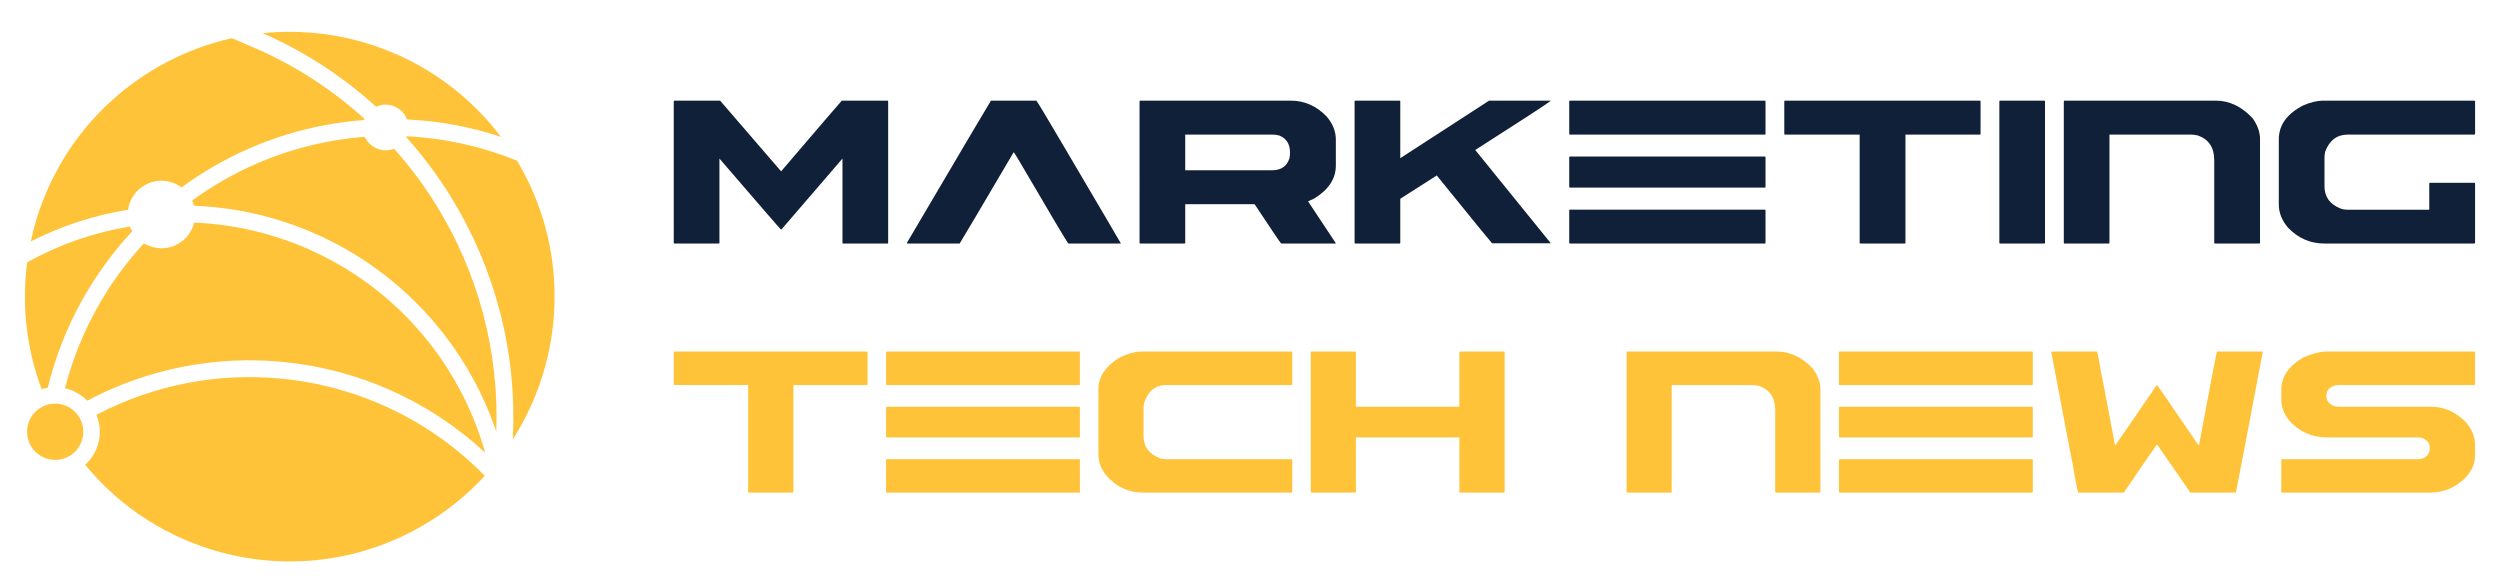 <?xml version="1.0" encoding="utf-8"?>
<!-- Generator: Adobe Illustrator 16.0.0, SVG Export Plug-In . SVG Version: 6.00 Build 0)  -->
<!DOCTYPE svg PUBLIC "-//W3C//DTD SVG 1.1//EN" "http://www.w3.org/Graphics/SVG/1.1/DTD/svg11.dtd">
<svg version="1.1" id="Calque_1" xmlns="http://www.w3.org/2000/svg" xmlns:xlink="http://www.w3.org/1999/xlink" x="0px" y="0px"
	 width="236px" height="55px" viewBox="0 0 236 55" enable-background="new 0 0 236 55" xml:space="preserve">
<g>
	<g>
		<g>
			<g>
				<path fill="#102039" d="M63.666,9.5h4.313l5.757,6.674C77.54,11.725,79.45,9.5,79.467,9.5h4.325
					c0.033,0.008,0.05,0.029,0.05,0.063v13.361c0,0.043-0.017,0.064-0.05,0.064h-4.2c-0.04,0-0.063-0.021-0.063-0.064v-7.956
					l-5.757,6.688H73.71c-0.035-0.01-1.965-2.238-5.795-6.688v7.956c0,0.043-0.021,0.064-0.063,0.064h-4.188
					c-0.042,0-0.062-0.021-0.062-0.064V9.563C63.612,9.521,63.634,9.5,63.666,9.5z"/>
				<path fill="#102039" d="M93.545,9.5h4.286c0.085,0.075,0.969,1.547,2.652,4.412c3.404,5.774,5.176,8.791,5.318,9.051v0.025
					h-4.953c-0.116-0.117-1.646-2.69-4.587-7.719c-0.36-0.604-0.55-0.905-0.567-0.905c-3.309,5.622-5.01,8.498-5.102,8.624h-4.979
					v-0.064C90.709,14.269,93.354,9.794,93.545,9.5z"/>
				<path fill="#102039" d="M107.637,9.5h14.204c1.289,0,2.417,0.494,3.38,1.482c0.589,0.68,0.883,1.412,0.883,2.201v2.438
					c0,1.265-0.698,2.313-2.088,3.143l-0.54,0.239l2.628,3.959l-0.064,0.025h-5.104c-0.125-0.142-0.959-1.379-2.5-3.709h-6.551
					v3.645c0,0.043-0.02,0.064-0.063,0.064h-4.185c-0.042,0-0.064-0.021-0.064-0.064V9.563C107.583,9.521,107.603,9.5,107.637,9.5z
					 M111.884,12.705v3.369h8.183c0.873,0,1.424-0.381,1.66-1.143c0.033-0.178,0.051-0.35,0.051-0.518
					c0-0.813-0.34-1.353-1.02-1.621c-0.209-0.059-0.424-0.088-0.64-0.088H111.884z"/>
				<path fill="#102039" d="M127.936,9.5h4.187c0.041,0.008,0.063,0.029,0.063,0.063v5.369l8.384-5.432h5.794v0.038
					c-0.359,0.285-2.722,1.822-7.088,4.612v0.025l7.088,8.748v0.039h-5.517c-0.059-0.043-1.797-2.174-5.218-6.398l-3.443,2.2v4.159
					c0,0.043-0.021,0.064-0.063,0.064h-4.187c-0.041,0-0.063-0.021-0.063-0.064V9.563C127.882,9.521,127.901,9.5,127.936,9.5z"/>
				<path fill="#102039" d="M148.199,9.5h18.405c0.041,0.008,0.061,0.029,0.061,0.063v3.08c0,0.041-0.02,0.063-0.061,0.063h-18.405
					c-0.043,0-0.063-0.021-0.063-0.063v-3.08C148.146,9.521,148.166,9.5,148.199,9.5z M148.199,14.779h18.405
					c0.041,0.008,0.061,0.029,0.061,0.063v2.804c0,0.042-0.02,0.063-0.061,0.063h-18.405c-0.043,0-0.063-0.021-0.063-0.063v-2.804
					C148.146,14.801,148.166,14.779,148.199,14.779z M148.199,19.795h18.405c0.041,0,0.061,0.018,0.061,0.051v3.078
					c0,0.043-0.02,0.064-0.061,0.064h-18.405c-0.043,0-0.063-0.021-0.063-0.064v-3.078
					C148.146,19.813,148.166,19.795,148.199,19.795z"/>
				<path fill="#102039" d="M168.5,9.5h18.402c0.04,0.008,0.063,0.029,0.063,0.063v3.08c0,0.041-0.022,0.063-0.063,0.063h-7.027
					v10.219c0,0.043-0.022,0.064-0.063,0.064h-4.196c-0.042,0-0.064-0.021-0.064-0.064V12.705H168.5
					c-0.043,0-0.063-0.021-0.063-0.063v-3.08C168.445,9.521,168.465,9.5,168.5,9.5z"/>
				<path fill="#102039" d="M188.801,9.5h4.186c0.041,0.008,0.062,0.029,0.062,0.063v13.361c0,0.043-0.021,0.064-0.062,0.064h-4.186
					c-0.043,0-0.063-0.021-0.063-0.064V9.563C188.745,9.521,188.766,9.5,188.801,9.5z"/>
				<path fill="#102039" d="M194.884,9.5h14.292c1.272,0,2.43,0.553,3.47,1.659c0.468,0.663,0.701,1.316,0.701,1.961v9.804
					c0,0.043-0.019,0.064-0.061,0.064h-4.201c-0.04,0-0.061-0.021-0.061-0.064v-7.806c0-1.189-0.513-1.964-1.534-2.325
					c-0.243-0.059-0.467-0.088-0.663-0.088h-7.694v10.219c0,0.043-0.022,0.064-0.065,0.064h-4.184c-0.043,0-0.061-0.021-0.061-0.064
					V9.563C194.83,9.521,194.849,9.5,194.884,9.5z"/>
				<path fill="#102039" d="M219.317,9.5h14.268c0.041,0.008,0.063,0.029,0.063,0.063v3.08c0,0.041-0.021,0.063-0.063,0.063H221.63
					c-1.021,0-1.73,0.54-2.138,1.622c-0.04,0.226-0.061,0.39-0.061,0.489v2.766c0,0.988,0.493,1.686,1.485,2.088
					c0.199,0.084,0.438,0.125,0.713,0.125h7.693v-2.476c0.009-0.044,0.03-0.063,0.063-0.063h4.199
					c0.041,0.009,0.063,0.029,0.063,0.063v5.604c0,0.043-0.021,0.064-0.063,0.064h-14.18c-1.306,0-2.441-0.494-3.406-1.484
					c-0.587-0.688-0.879-1.419-0.879-2.199v-6.147c0-1.364,0.785-2.443,2.35-3.229C218.156,9.642,218.774,9.5,219.317,9.5z"/>
			</g>
		</g>
		<g>
			<g>
				<path fill="#FFC33A" d="M63.665,33.182h18.172c0.041,0.009,0.061,0.029,0.061,0.061v3.043c0,0.041-0.021,0.062-0.061,0.062
					h-6.938v10.093c0,0.04-0.021,0.061-0.063,0.061H70.69c-0.041,0-0.062-0.021-0.062-0.061V36.347h-6.964
					c-0.042,0-0.061-0.021-0.061-0.062v-3.043C63.611,33.201,63.632,33.182,63.665,33.182z"/>
				<path fill="#FFC33A" d="M83.709,33.182h18.172c0.042,0.009,0.062,0.029,0.062,0.061v3.043c0,0.041-0.019,0.062-0.062,0.062
					H83.709c-0.04,0-0.063-0.021-0.063-0.062v-3.043C83.657,33.201,83.678,33.182,83.709,33.182z M83.709,38.396h18.172
					c0.042,0.007,0.062,0.027,0.062,0.063v2.766c0,0.043-0.019,0.064-0.062,0.064H83.709c-0.04,0-0.063-0.021-0.063-0.064v-2.766
					C83.657,38.414,83.678,38.396,83.709,38.396z M83.709,43.348h18.172c0.042,0,0.062,0.017,0.062,0.049v3.043
					c0,0.04-0.019,0.061-0.062,0.061H83.709c-0.04,0-0.063-0.021-0.063-0.061v-3.043C83.657,43.364,83.678,43.348,83.709,43.348z"/>
				<path fill="#FFC33A" d="M107.839,33.182h14.085c0.043,0.009,0.064,0.029,0.064,0.061v3.043c0,0.041-0.021,0.062-0.064,0.062
					h-11.803c-1.066,0-1.778,0.582-2.133,1.751c-0.027,0.208-0.039,0.369-0.039,0.482v2.581c0,0.979,0.489,1.664,1.466,2.06
					c0.197,0.087,0.434,0.127,0.705,0.127h11.803c0.043,0,0.064,0.017,0.064,0.049v3.043c0,0.04-0.021,0.061-0.064,0.061h-14
					c-1.448,0-2.651-0.586-3.612-1.764c-0.415-0.594-0.62-1.207-0.62-1.838v-6.202c0-1.084,0.615-2.037,1.849-2.855
					C106.346,33.4,107.11,33.182,107.839,33.182z"/>
				<path fill="#FFC33A" d="M123.8,33.182h4.133c0.04,0.009,0.063,0.029,0.063,0.061v5.153h9.768v-5.153
					c0.01-0.041,0.029-0.061,0.063-0.061h4.146c0.041,0.009,0.064,0.029,0.064,0.061v13.197c0,0.04-0.023,0.061-0.064,0.061h-4.146
					c-0.042,0-0.063-0.021-0.063-0.061v-5.151h-9.768v5.151c0,0.04-0.022,0.061-0.063,0.061H123.8c-0.042,0-0.064-0.021-0.064-0.061
					V33.242C123.745,33.201,123.767,33.182,123.8,33.182z"/>
				<path fill="#FFC33A" d="M153.616,33.182h14.111c1.26,0,2.397,0.547,3.429,1.641c0.459,0.652,0.693,1.3,0.693,1.932v9.686
					c0,0.04-0.021,0.061-0.063,0.061h-4.145c-0.043,0-0.062-0.021-0.062-0.061v-7.711c0-1.176-0.506-1.938-1.515-2.297
					c-0.239-0.056-0.461-0.085-0.658-0.085h-7.598v10.093c0,0.04-0.021,0.061-0.063,0.061h-4.131c-0.04,0-0.063-0.021-0.063-0.061
					V33.242C153.563,33.201,153.583,33.182,153.616,33.182z"/>
				<path fill="#FFC33A" d="M173.661,33.182h18.17c0.04,0.009,0.064,0.029,0.064,0.061v3.043c0,0.041-0.024,0.062-0.064,0.062
					h-18.17c-0.04,0-0.063-0.021-0.063-0.062v-3.043C173.604,33.201,173.628,33.182,173.661,33.182z M173.661,38.396h18.17
					c0.04,0.007,0.064,0.027,0.064,0.063v2.766c0,0.043-0.024,0.064-0.064,0.064h-18.17c-0.04,0-0.063-0.021-0.063-0.064v-2.766
					C173.604,38.414,173.628,38.396,173.661,38.396z M173.661,43.348h18.17c0.04,0,0.064,0.017,0.064,0.049v3.043
					c0,0.04-0.024,0.061-0.064,0.061h-18.17c-0.04,0-0.063-0.021-0.063-0.061v-3.043C173.604,43.364,173.628,43.348,173.661,43.348z
					"/>
				<path fill="#FFC33A" d="M193.704,33.182h4.234c0.055,0,0.193,0.667,0.407,1.998c0.028,0.024,0.464,2.317,1.315,6.876
					c0.117-0.132,1.428-2.035,3.936-5.709h0.025c0.226,0.284,1.493,2.128,3.813,5.535c0.082,0.115,0.131,0.174,0.147,0.174
					c1.05-5.637,1.617-8.592,1.7-8.874h4.258c0.041,0.009,0.061,0.029,0.061,0.061c-1.632,8.613-2.473,13.035-2.531,13.258h-4.295
					l-3.152-4.554c-0.24,0.314-1.283,1.833-3.13,4.554h-4.294c-0.058,0-0.236-0.884-0.532-2.657
					c-0.059-0.213-0.732-3.759-2.023-10.625L193.704,33.182z"/>
				<path fill="#FFC33A" d="M219.497,33.182h14.089c0.04,0.009,0.062,0.029,0.062,0.061v3.043c0,0.041-0.021,0.062-0.062,0.062
					h-12.897c-0.717,0.093-1.079,0.439-1.079,1.043c0,0.407,0.222,0.714,0.656,0.919c0.133,0.058,0.291,0.087,0.473,0.087h8.763
					c1.23,0,2.326,0.486,3.278,1.463c0.578,0.671,0.868,1.387,0.868,2.147v0.921c0,1.297-0.757,2.351-2.273,3.151
					c-0.626,0.281-1.272,0.422-1.933,0.422h-14.027c-0.043,0-0.061-0.021-0.061-0.061v-3.043c0.007-0.032,0.025-0.049,0.061-0.049
					h12.834c0.522,0,0.883-0.233,1.081-0.693c0.03-0.2,0.049-0.315,0.049-0.349c0-0.417-0.215-0.726-0.646-0.934
					c-0.131-0.055-0.291-0.084-0.483-0.084h-8.639c-1.424,0-2.615-0.558-3.574-1.662c-0.456-0.606-0.682-1.244-0.682-1.913v-0.919
					c0-1.217,0.673-2.223,2.022-3.019C218.146,33.422,218.853,33.224,219.497,33.182z"/>
			</g>
		</g>
	</g>
	<g>
		<g>
			<path fill="#FFC33A" d="M34.435,12.914c0.03,0.064,0.062,0.129,0.099,0.193c0.541,0.941,1.688,1.32,2.667,0.928
				c1.508,1.686,2.858,3.5,4.038,5.42c3.854,6.264,5.896,13.643,5.61,21.295c-1.145-3.389-2.854-6.535-5.03-9.313
				c-3.093-3.947-7.131-7.156-11.838-9.273c-3.728-1.676-7.69-2.586-11.664-2.74c-0.045-0.167-0.104-0.332-0.179-0.494
				c0.932-0.68,1.905-1.313,2.918-1.895C25.215,14.646,29.792,13.267,34.435,12.914"/>
			<path fill="#FFC33A" d="M6.135,36.648C7,33.279,8.407,30.098,10.28,27.221l-0.001-0.002v-0.001
				c0.98-1.503,2.086-2.922,3.311-4.243c0.959,0.58,2.195,0.637,3.235,0.037c0.787-0.449,1.307-1.184,1.507-2
				c3.746,0.156,7.48,1.018,10.999,2.601c4.469,2.011,8.302,5.056,11.237,8.802c2.38,3.039,4.172,6.539,5.235,10.326
				c-5.375-4.996-12.105-7.891-19.052-8.572c-6.275-0.615-12.727,0.578-18.517,3.658C7.656,37.227,6.921,36.826,6.135,36.648"/>
			<path fill="#FFC33A" d="M3.932,36.742c-1.463-3.904-1.888-8.014-1.366-11.977c3.047-1.701,6.331-2.832,9.695-3.384
				c0.059,0.153,0.13,0.306,0.215,0.454l0.003,0.006c-1.304,1.4-2.483,2.911-3.526,4.512l-0.001-0.002
				c-2.034,3.119-3.543,6.584-4.442,10.25C4.316,36.635,4.123,36.682,3.932,36.742"/>
			<path fill="#FFC33A" d="M45.763,44.916c-1.689,1.838-3.684,3.453-5.964,4.76c-5.986,3.438-12.798,4.123-18.974,2.453
				c-4.908-1.326-9.415-4.143-12.783-8.25c1.301-1.182,1.743-3.072,1.065-4.719c5.478-2.881,11.567-3.994,17.49-3.414
				C33.663,36.439,40.491,39.539,45.763,44.916"/>
			<path fill="#FFC33A" d="M51.482,34.527c-0.663,2.453-1.699,4.807-3.083,6.969c0.45-8.219-1.681-16.158-5.808-22.867
				c-1.238-2.013-2.656-3.914-4.236-5.68c0.014-0.028,0.026-0.057,0.039-0.086c3.599,0.176,7.07,0.957,10.409,2.301
				C52.294,20.996,53.259,27.958,51.482,34.527"/>
			<path fill="#FFC33A" d="M24.794,3.131c3.068-0.314,6.148-0.055,9.085,0.74c5.22,1.412,9.985,4.508,13.41,9.049
				c-2.89-0.957-5.873-1.504-8.868-1.646c-0.04-0.106-0.09-0.211-0.148-0.314c-0.56-0.976-1.768-1.348-2.771-0.883
				C32.387,7.241,28.788,4.879,24.794,3.131"/>
			<path fill="#FFC33A" d="M14.906,6.322c1.171-0.672,2.376-1.238,3.601-1.704c1.102-0.417,2.231-0.757,3.378-1.015
				c0.538,0.223,1.075,0.453,1.607,0.69c4.089,1.7,7.76,4.062,10.916,6.927c-0.016,0.037-0.029,0.074-0.042,0.111
				c-4.902,0.365-9.726,1.811-14.1,4.324c-1.086,0.623-2.129,1.303-3.125,2.035c-0.987-0.73-2.353-0.854-3.486-0.203
				c-0.886,0.508-1.435,1.377-1.568,2.314c-3.165,0.512-6.263,1.51-9.18,2.987c0.095-0.44,0.2-0.88,0.318-1.316
				C4.894,15.3,8.92,9.762,14.906,6.322"/>
			<path fill-rule="evenodd" clip-rule="evenodd" fill="#FFC33A" d="M3.887,38.455c-1.272,0.73-1.712,2.354-0.981,3.627
				c0.73,1.271,2.354,1.711,3.626,0.98s1.711-2.354,0.981-3.625C6.783,38.164,5.159,37.725,3.887,38.455"/>
		</g>
	</g>
</g>
</svg>
